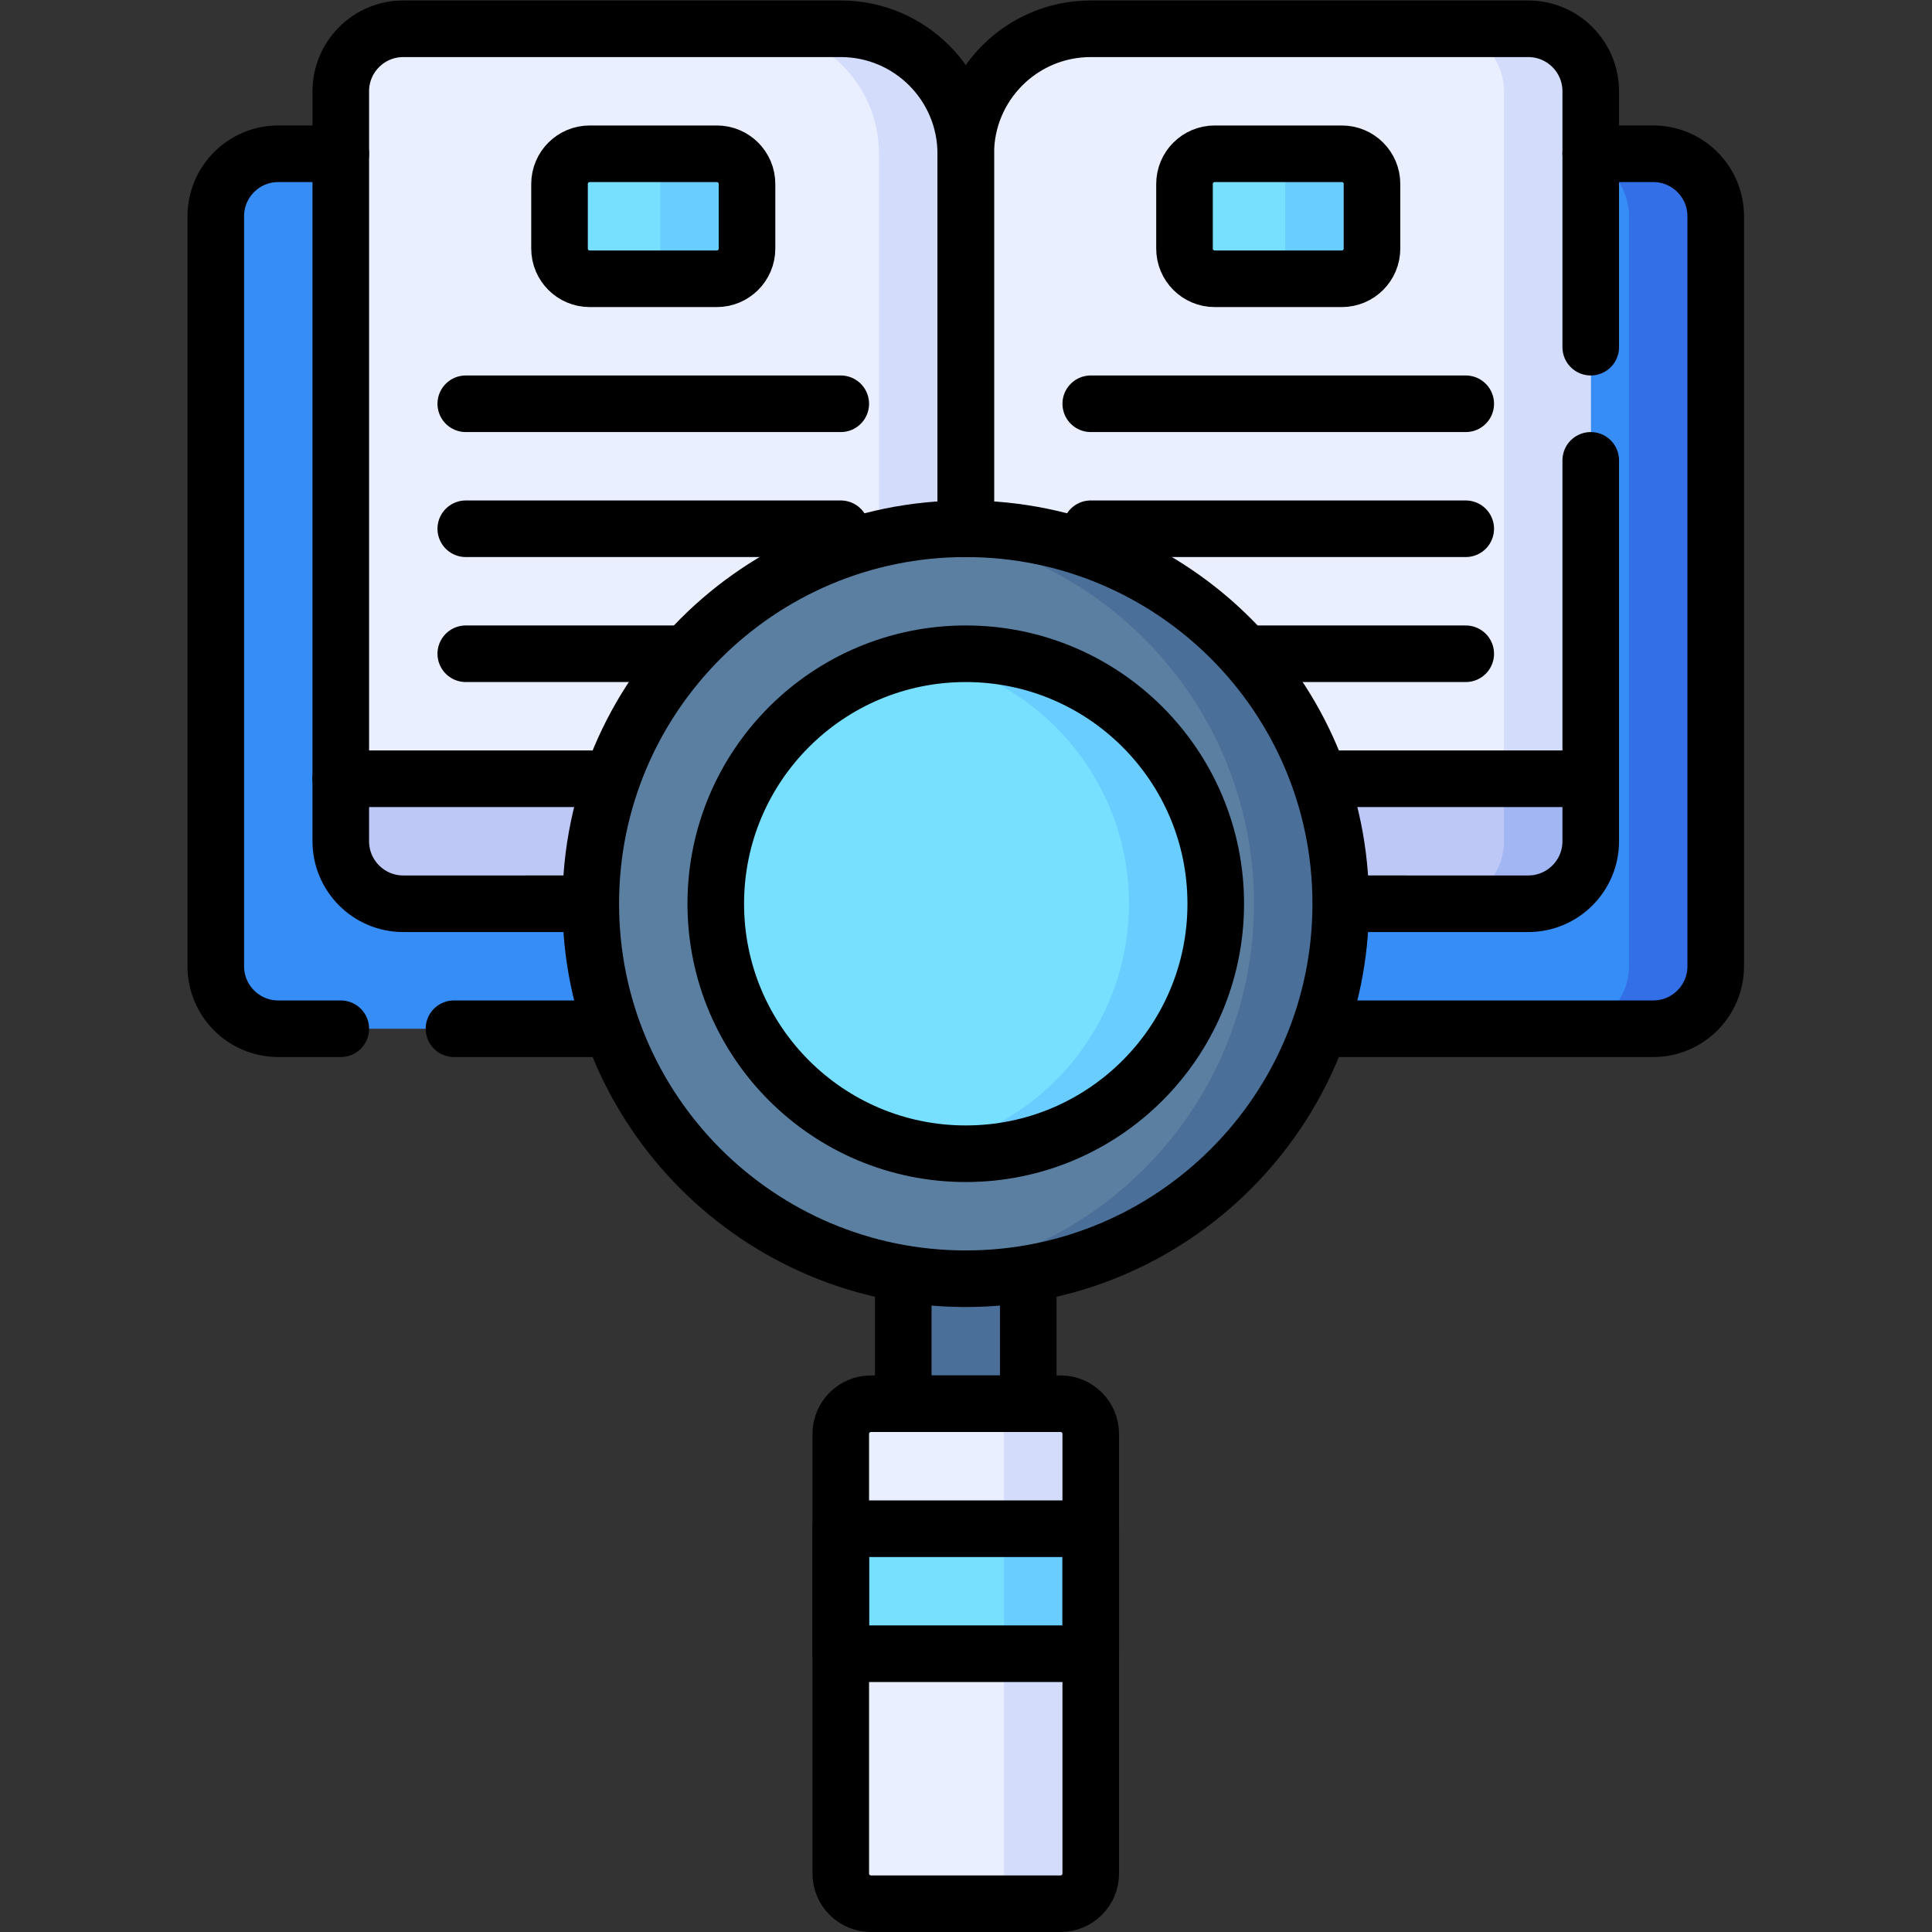 <?xml version="1.0" encoding="UTF-8" standalone="no"?>
<!-- Created with Inkscape (http://www.inkscape.org/) -->

<svg
   version="1.1"
   id="svg4569"
   xml:space="preserve"
   width="682.667"
   height="682.667"
   viewBox="0 0 682.667 682.667"
   xmlns="http://www.w3.org/2000/svg"
   xmlns:svg="http://www.w3.org/2000/svg"><rect x="0" y="0" width="682.667" height="682.667" fill="#333333" stroke="none"/><defs
     id="defs4573"><clipPath
       clipPathUnits="userSpaceOnUse"
       id="clipPath4583"><path
         d="M 0,512 H 512 V 0 H 0 Z"
         id="path4581" /></clipPath></defs><g
     id="g4575"
     transform="matrix(1.333,0,0,-1.333,0,682.667)"><g
       id="g4577"><g
         id="g4579"
         clip-path="url(#clipPath4583)"><g
           id="g4585"
           transform="translate(73.766,471.367)"><path
             d="m 0,0 c -9.149,0 -16.566,-7.417 -16.566,-16.567 v -198.8 c 0,-9.15 7.417,-16.567 16.566,-16.567 h 364.468 c 9.149,0 16.566,7.417 16.566,16.567 v 198.8 C 381.034,-7.417 373.617,0 364.468,0 Z"
             style="fill:#368df6;fill-opacity:1;fill-rule:nonzero;stroke:none"
             id="path4587" /></g><g
           id="g4589"
           transform="translate(405.1,504.5)"><path
             d="M 0,0 H -115.967 C -134.266,0 -149.1,-14.834 -149.1,-33.133 -149.1,-14.834 -163.935,0 -182.233,0 H -298.2 c -9.15,0 -16.567,-7.417 -16.567,-16.567 v -182.234 l 165.667,-33.133 165.667,33.133 V -16.567 C 16.567,-7.417 9.15,0 0,0"
             style="fill:#e9efff;fill-opacity:1;fill-rule:nonzero;stroke:none"
             id="path4591" /></g><g
           id="g4593"
           transform="translate(190.016,438.233)"><path
             d="m 0,0 h -33.7 c -4.419,0 -8,3.582 -8,8 v 17.134 c 0,4.418 3.581,8 8,8 H 0 c 4.418,0 8,-3.582 8,-8 V 8 C 8,3.582 4.418,0 0,0"
             style="fill:#77dfff;fill-opacity:1;fill-rule:nonzero;stroke:none"
             id="path4595" /></g><g
           id="g4597"
           transform="translate(355.684,438.233)"><path
             d="m 0,0 h -33.7 c -4.419,0 -8,3.582 -8,8 v 17.134 c 0,4.418 3.581,8 8,8 H 0 c 4.418,0 8,-3.582 8,-8 V 8 C 8,3.582 4.418,0 0,0"
             style="fill:#77dfff;fill-opacity:1;fill-rule:nonzero;stroke:none"
             id="path4599" /></g><g
           id="g4601"
           transform="translate(438.233,471.367)"><path
             d="m 0,0 h -23 c 9.149,0 16.566,-7.417 16.566,-16.567 v -198.801 c 0,-9.149 -7.417,-16.566 -16.566,-16.566 H 0 c 9.149,0 16.566,7.417 16.566,16.566 V -16.567 C 16.566,-7.417 9.149,0 0,0"
             style="fill:#336fe7;fill-opacity:1;fill-rule:nonzero;stroke:none"
             id="path4603" /></g><g
           id="g4605"
           transform="translate(405.1,504.5)"><path
             d="m 0,0 h -23 c 9.15,0 16.567,-7.417 16.567,-16.567 v -186.834 l 23,4.6 V -16.567 C 16.567,-7.417 9.15,0 0,0"
             style="fill:#d3dcfb;fill-opacity:1;fill-rule:nonzero;stroke:none"
             id="path4607" /></g><g
           id="g4609"
           transform="translate(256,272.566)"><path
             d="M 0,0 C 0,18.299 14.834,33.133 33.133,33.133 H 165.667 V 16.567 C 165.667,7.417 158.25,0 149.1,0 Z"
             style="fill:#bec8f7;fill-opacity:1;fill-rule:nonzero;stroke:none"
             id="path4611" /></g><g
           id="g4613"
           transform="translate(398.667,305.7)"><path
             d="m 0,0 v -16.566 c 0,-9.15 -7.417,-16.567 -16.567,-16.567 h -126.1 149.1 c 9.15,0 16.567,7.417 16.567,16.567 L 23,0 Z"
             style="fill:#a2b6f4;fill-opacity:1;fill-rule:nonzero;stroke:none"
             id="path4615" /></g><g
           id="g4617"
           transform="translate(222.866,504.5)"><path
             d="m 0,0 h -23 c 18.298,0 33.133,-14.834 33.133,-33.133 v -194.201 l 23,-4.6 V -33.133 C 33.133,-14.834 18.299,0 0,0"
             style="fill:#d3dcfb;fill-opacity:1;fill-rule:nonzero;stroke:none"
             id="path4619" /></g><g
           id="g4621"
           transform="translate(256,272.566)"><path
             d="M 0,0 C 0,18.299 -14.834,33.133 -33.133,33.133 H -165.667 V 16.567 C -165.667,7.417 -158.25,0 -149.1,0 Z"
             style="fill:#bec8f7;fill-opacity:1;fill-rule:nonzero;stroke:none"
             id="path4623" /></g><g
           id="g4625"
           transform="translate(232.999,272.566)"><path
             d="M 0,0 H 23 C 23,18.299 8.166,33.133 -10.133,33.133 h -23 C -14.834,33.133 0,18.299 0,0"
             style="fill:#a2b6f4;fill-opacity:1;fill-rule:nonzero;stroke:none"
             id="path4627" /></g><g
           id="g4629"
           transform="translate(355.684,471.367)"><path
             d="m 0,0 h -23 c 4.418,0 8,-3.582 8,-8 v -17.134 c 0,-4.418 -3.582,-8 -8,-8 H 0 c 4.418,0 7.999,3.582 7.999,8 V -8 C 7.999,-3.582 4.418,0 0,0"
             style="fill:#69cdff;fill-opacity:1;fill-rule:nonzero;stroke:none"
             id="path4631" /></g><g
           id="g4633"
           transform="translate(190.016,471.367)"><path
             d="m 0,0 h -23 c 4.418,0 8,-3.582 8,-8 v -17.134 c 0,-4.418 -3.582,-8 -8,-8 H 0 c 4.418,0 8,3.582 8,8 V -8 C 8,-3.582 4.418,0 0,0"
             style="fill:#69cdff;fill-opacity:1;fill-rule:nonzero;stroke:none"
             id="path4635" /></g><path
           d="m 239.433,130.2 h 33.133 V 183 h -33.133 z"
           style="fill:#4a6f99;fill-opacity:1;fill-rule:nonzero;stroke:none"
           id="path4637" /><g
           id="g4639"
           transform="translate(355.4,272.567)"><path
             d="m 0,0 c 0,-54.897 -44.503,-99.4 -99.4,-99.4 -54.897,0 -99.4,44.503 -99.4,99.4 0,54.897 44.503,99.4 99.4,99.4 C -44.503,99.4 0,54.897 0,0"
             style="fill:#5b7fa0;fill-opacity:1;fill-rule:nonzero;stroke:none"
             id="path4641" /></g><g
           id="g4643"
           transform="translate(322.267,272.567)"><path
             d="m 0,0 c 0,-36.598 -29.669,-66.267 -66.267,-66.267 -36.598,0 -66.266,29.669 -66.266,66.267 0,36.598 29.668,66.267 66.266,66.267 C -29.669,66.267 0,36.598 0,0"
             style="fill:#77dfff;fill-opacity:1;fill-rule:nonzero;stroke:none"
             id="path4645" /></g><g
           id="g4647"
           transform="translate(281.133,7.5)"><path
             d="m 0,0 h -50.266 c -4.419,0 -8,3.582 -8,8 v 116.533 c 0,4.419 3.581,8 8,8 H 0 c 4.419,0 8,-3.581 8,-8 V 8 C 8,3.582 4.419,0 0,0"
             style="fill:#e9efff;fill-opacity:1;fill-rule:nonzero;stroke:none"
             id="path4649" /></g><g
           id="g4651"
           transform="translate(281.134,140.033)"><path
             d="m 0,0 h -23 c 4.418,0 8,-3.582 8,-8 v -116.533 c 0,-4.419 -3.582,-8 -8,-8 H 0 c 4.418,0 8,3.581 8,8 V -8 C 8,-3.582 4.418,0 0,0"
             style="fill:#d3dcfb;fill-opacity:1;fill-rule:nonzero;stroke:none"
             id="path4653" /></g><path
           d="M 289.133,73.767 H 222.867 V 106.9 h 66.266 z"
           style="fill:#77dfff;fill-opacity:1;fill-rule:nonzero;stroke:none"
           id="path4655" /><path
           d="m 266.134,73.767 h 23 V 106.9 h -23 z"
           style="fill:#69cdff;fill-opacity:1;fill-rule:nonzero;stroke:none"
           id="path4657" /><g
           id="g4659"
           transform="translate(256,371.967)"><path
             d="m 0,0 c -3.891,0 -7.726,-0.231 -11.5,-0.666 49.479,-5.701 87.9,-47.728 87.9,-98.734 0,-51.007 -38.421,-93.033 -87.9,-98.734 3.774,-0.435 7.609,-0.666 11.5,-0.666 54.897,0 99.4,44.503 99.4,99.4 C 99.4,-44.503 54.897,0 0,0"
             style="fill:#4a6f99;fill-opacity:1;fill-rule:nonzero;stroke:none"
             id="path4661" /></g><g
           id="g4663"
           transform="translate(256,338.834)"><path
             d="m 0,0 c -3.925,0 -7.763,-0.361 -11.5,-1.015 31.113,-5.447 54.767,-32.578 54.767,-65.252 0,-32.673 -23.654,-59.804 -54.767,-65.252 3.737,-0.654 7.575,-1.015 11.5,-1.015 36.598,0 66.267,29.669 66.267,66.267 C 66.267,-29.669 36.598,0 0,0"
             style="fill:#69cdff;fill-opacity:1;fill-rule:nonzero;stroke:none"
             id="path4665" /></g><g
           id="g4667"
           transform="translate(350.774,239.433)"><path
             d="m 0,0 h 87.459 c 9.149,0 16.566,7.417 16.566,16.567 v 198.8 c 0,9.15 -7.417,16.567 -16.566,16.567 H 70.893"
             style="fill:none;stroke:#000000;stroke-width:15;stroke-linecap:round;stroke-linejoin:round;stroke-miterlimit:10;stroke-dasharray:none;stroke-opacity:1"
             id="path4669" /></g><g
           id="g4671"
           transform="translate(120.333,239.433)"><path
             d="M 0,0 H 40.895"
             style="fill:none;stroke:#000000;stroke-width:15;stroke-linecap:round;stroke-linejoin:round;stroke-miterlimit:10;stroke-dasharray:none;stroke-opacity:1"
             id="path4673" /></g><g
           id="g4675"
           transform="translate(90.334,471.367)"><path
             d="m 0,0 h -16.567 c -9.149,0 -16.566,-7.417 -16.566,-16.567 v -198.8 c 0,-9.149 7.417,-16.567 16.566,-16.567 H 0"
             style="fill:none;stroke:#000000;stroke-width:15;stroke-linecap:round;stroke-linejoin:round;stroke-miterlimit:10;stroke-dasharray:none;stroke-opacity:1"
             id="path4677" /></g><g
           id="g4679"
           transform="translate(161.224,305.7)"><path
             d="m 0,0 h -70.891 v -16.567 c 0,-9.149 7.417,-16.567 16.567,-16.567 H -5.66"
             style="fill:none;stroke:#000000;stroke-width:15;stroke-linecap:round;stroke-linejoin:round;stroke-miterlimit:10;stroke-dasharray:none;stroke-opacity:1"
             id="path4681" /></g><g
           id="g4683"
           transform="translate(90.334,305.7)"><path
             d="m 0,0 v 182.233 c 0,9.15 7.417,16.567 16.566,16.567 h 115.967 c 18.299,0 33.134,-14.835 33.134,-33.133 v -99.4"
             style="fill:none;stroke:#000000;stroke-width:15;stroke-linecap:round;stroke-linejoin:round;stroke-miterlimit:10;stroke-dasharray:none;stroke-opacity:1"
             id="path4685" /></g><g
           id="g4687"
           transform="translate(350.775,305.7)"><path
             d="m 0,0 h 70.892 v -16.567 c 0,-9.149 -7.418,-16.567 -16.568,-16.567 H 5.66"
             style="fill:none;stroke:#000000;stroke-width:15;stroke-linecap:round;stroke-linejoin:round;stroke-miterlimit:10;stroke-dasharray:none;stroke-opacity:1"
             id="path4689" /></g><g
           id="g4691"
           transform="translate(421.667,420.1)"><path
             d="M 0,0 V 67.833 C 0,76.983 -7.418,84.4 -16.567,84.4 h -115.967 c -18.299,0 -33.133,-14.834 -33.133,-33.133 v -99.4"
             style="fill:none;stroke:#000000;stroke-width:15;stroke-linecap:round;stroke-linejoin:round;stroke-miterlimit:10;stroke-dasharray:none;stroke-opacity:1"
             id="path4693" /></g><g
           id="g4695"
           transform="translate(421.667,305.7)"><path
             d="M 0,0 V 84.399"
             style="fill:none;stroke:#000000;stroke-width:15;stroke-linecap:round;stroke-linejoin:round;stroke-miterlimit:10;stroke-dasharray:none;stroke-opacity:1"
             id="path4697" /></g><g
           id="g4699"
           transform="translate(190.017,438.233)"><path
             d="m 0,0 h -33.7 c -4.418,0 -8,3.582 -8,8 v 17.133 c 0,4.418 3.582,8 8,8 H 0 c 4.418,0 8,-3.582 8,-8 V 8 C 8,3.582 4.418,0 0,0 Z"
             style="fill:none;stroke:#000000;stroke-width:15;stroke-linecap:round;stroke-linejoin:round;stroke-miterlimit:10;stroke-dasharray:none;stroke-opacity:1"
             id="path4701" /></g><g
           id="g4703"
           transform="translate(222.867,405.1)"><path
             d="M 0,0 H -99.4"
             style="fill:none;stroke:#000000;stroke-width:15;stroke-linecap:round;stroke-linejoin:round;stroke-miterlimit:10;stroke-dasharray:none;stroke-opacity:1"
             id="path4705" /></g><g
           id="g4707"
           transform="translate(222.867,371.967)"><path
             d="M 0,0 H -99.4"
             style="fill:none;stroke:#000000;stroke-width:15;stroke-linecap:round;stroke-linejoin:round;stroke-miterlimit:10;stroke-dasharray:none;stroke-opacity:1"
             id="path4709" /></g><g
           id="g4711"
           transform="translate(180.879,338.834)"><path
             d="M 0,0 H -57.413"
             style="fill:none;stroke:#000000;stroke-width:15;stroke-linecap:round;stroke-linejoin:round;stroke-miterlimit:10;stroke-dasharray:none;stroke-opacity:1"
             id="path4713" /></g><g
           id="g4715"
           transform="translate(355.684,438.233)"><path
             d="m 0,0 h -33.7 c -4.418,0 -8,3.582 -8,8 v 17.133 c 0,4.418 3.582,8 8,8 H 0 c 4.418,0 8,-3.582 8,-8 V 8 C 8,3.582 4.418,0 0,0 Z"
             style="fill:none;stroke:#000000;stroke-width:15;stroke-linecap:round;stroke-linejoin:round;stroke-miterlimit:10;stroke-dasharray:none;stroke-opacity:1"
             id="path4717" /></g><g
           id="g4719"
           transform="translate(388.533,405.1)"><path
             d="M 0,0 H -99.399"
             style="fill:none;stroke:#000000;stroke-width:15;stroke-linecap:round;stroke-linejoin:round;stroke-miterlimit:10;stroke-dasharray:none;stroke-opacity:1"
             id="path4721" /></g><g
           id="g4723"
           transform="translate(388.533,371.967)"><path
             d="M 0,0 H -99.399"
             style="fill:none;stroke:#000000;stroke-width:15;stroke-linecap:round;stroke-linejoin:round;stroke-miterlimit:10;stroke-dasharray:none;stroke-opacity:1"
             id="path4725" /></g><g
           id="g4727"
           transform="translate(388.533,338.834)"><path
             d="M 0,0 H -57.414"
             style="fill:none;stroke:#000000;stroke-width:15;stroke-linecap:round;stroke-linejoin:round;stroke-miterlimit:10;stroke-dasharray:none;stroke-opacity:1"
             id="path4729" /></g><g
           id="g4731"
           transform="translate(355.4,272.567)"><path
             d="m 0,0 c 0,-54.897 -44.503,-99.4 -99.4,-99.4 -54.897,0 -99.4,44.503 -99.4,99.4 0,54.897 44.503,99.4 99.4,99.4 C -44.503,99.4 0,54.897 0,0 Z"
             style="fill:none;stroke:#000000;stroke-width:15;stroke-linecap:round;stroke-linejoin:round;stroke-miterlimit:10;stroke-dasharray:none;stroke-opacity:1"
             id="path4733" /></g><g
           id="g4735"
           transform="translate(322.267,272.567)"><path
             d="m 0,0 c 0,-36.598 -29.669,-66.267 -66.267,-66.267 -36.598,0 -66.266,29.669 -66.266,66.267 0,36.598 29.668,66.267 66.266,66.267 C -29.669,66.267 0,36.598 0,0 Z"
             style="fill:none;stroke:#000000;stroke-width:15;stroke-linecap:round;stroke-linejoin:round;stroke-miterlimit:10;stroke-dasharray:none;stroke-opacity:1"
             id="path4737" /></g><g
           id="g4739"
           transform="translate(239.433,173.167)"><path
             d="M 0,0 V -33.133 H 33.133 V 0"
             style="fill:none;stroke:#000000;stroke-width:15;stroke-linecap:round;stroke-linejoin:round;stroke-miterlimit:10;stroke-dasharray:none;stroke-opacity:1"
             id="path4741" /></g><g
           id="g4743"
           transform="translate(281.133,7.5)"><path
             d="m 0,0 h -50.266 c -4.419,0 -8,3.582 -8,8 v 116.533 c 0,4.419 3.581,8 8,8 H 0 c 4.419,0 8,-3.581 8,-8 V 8 C 8,3.582 4.419,0 0,0 Z"
             style="fill:none;stroke:#000000;stroke-width:15;stroke-linecap:round;stroke-linejoin:round;stroke-miterlimit:10;stroke-dasharray:none;stroke-opacity:1"
             id="path4745" /></g><path
           d="M 289.133,73.767 H 222.867 V 106.9 h 66.266 z"
           style="fill:none;stroke:#000000;stroke-width:15;stroke-linecap:round;stroke-linejoin:round;stroke-miterlimit:10;stroke-dasharray:none;stroke-opacity:1"
           id="path4747" /></g></g></g></svg>
